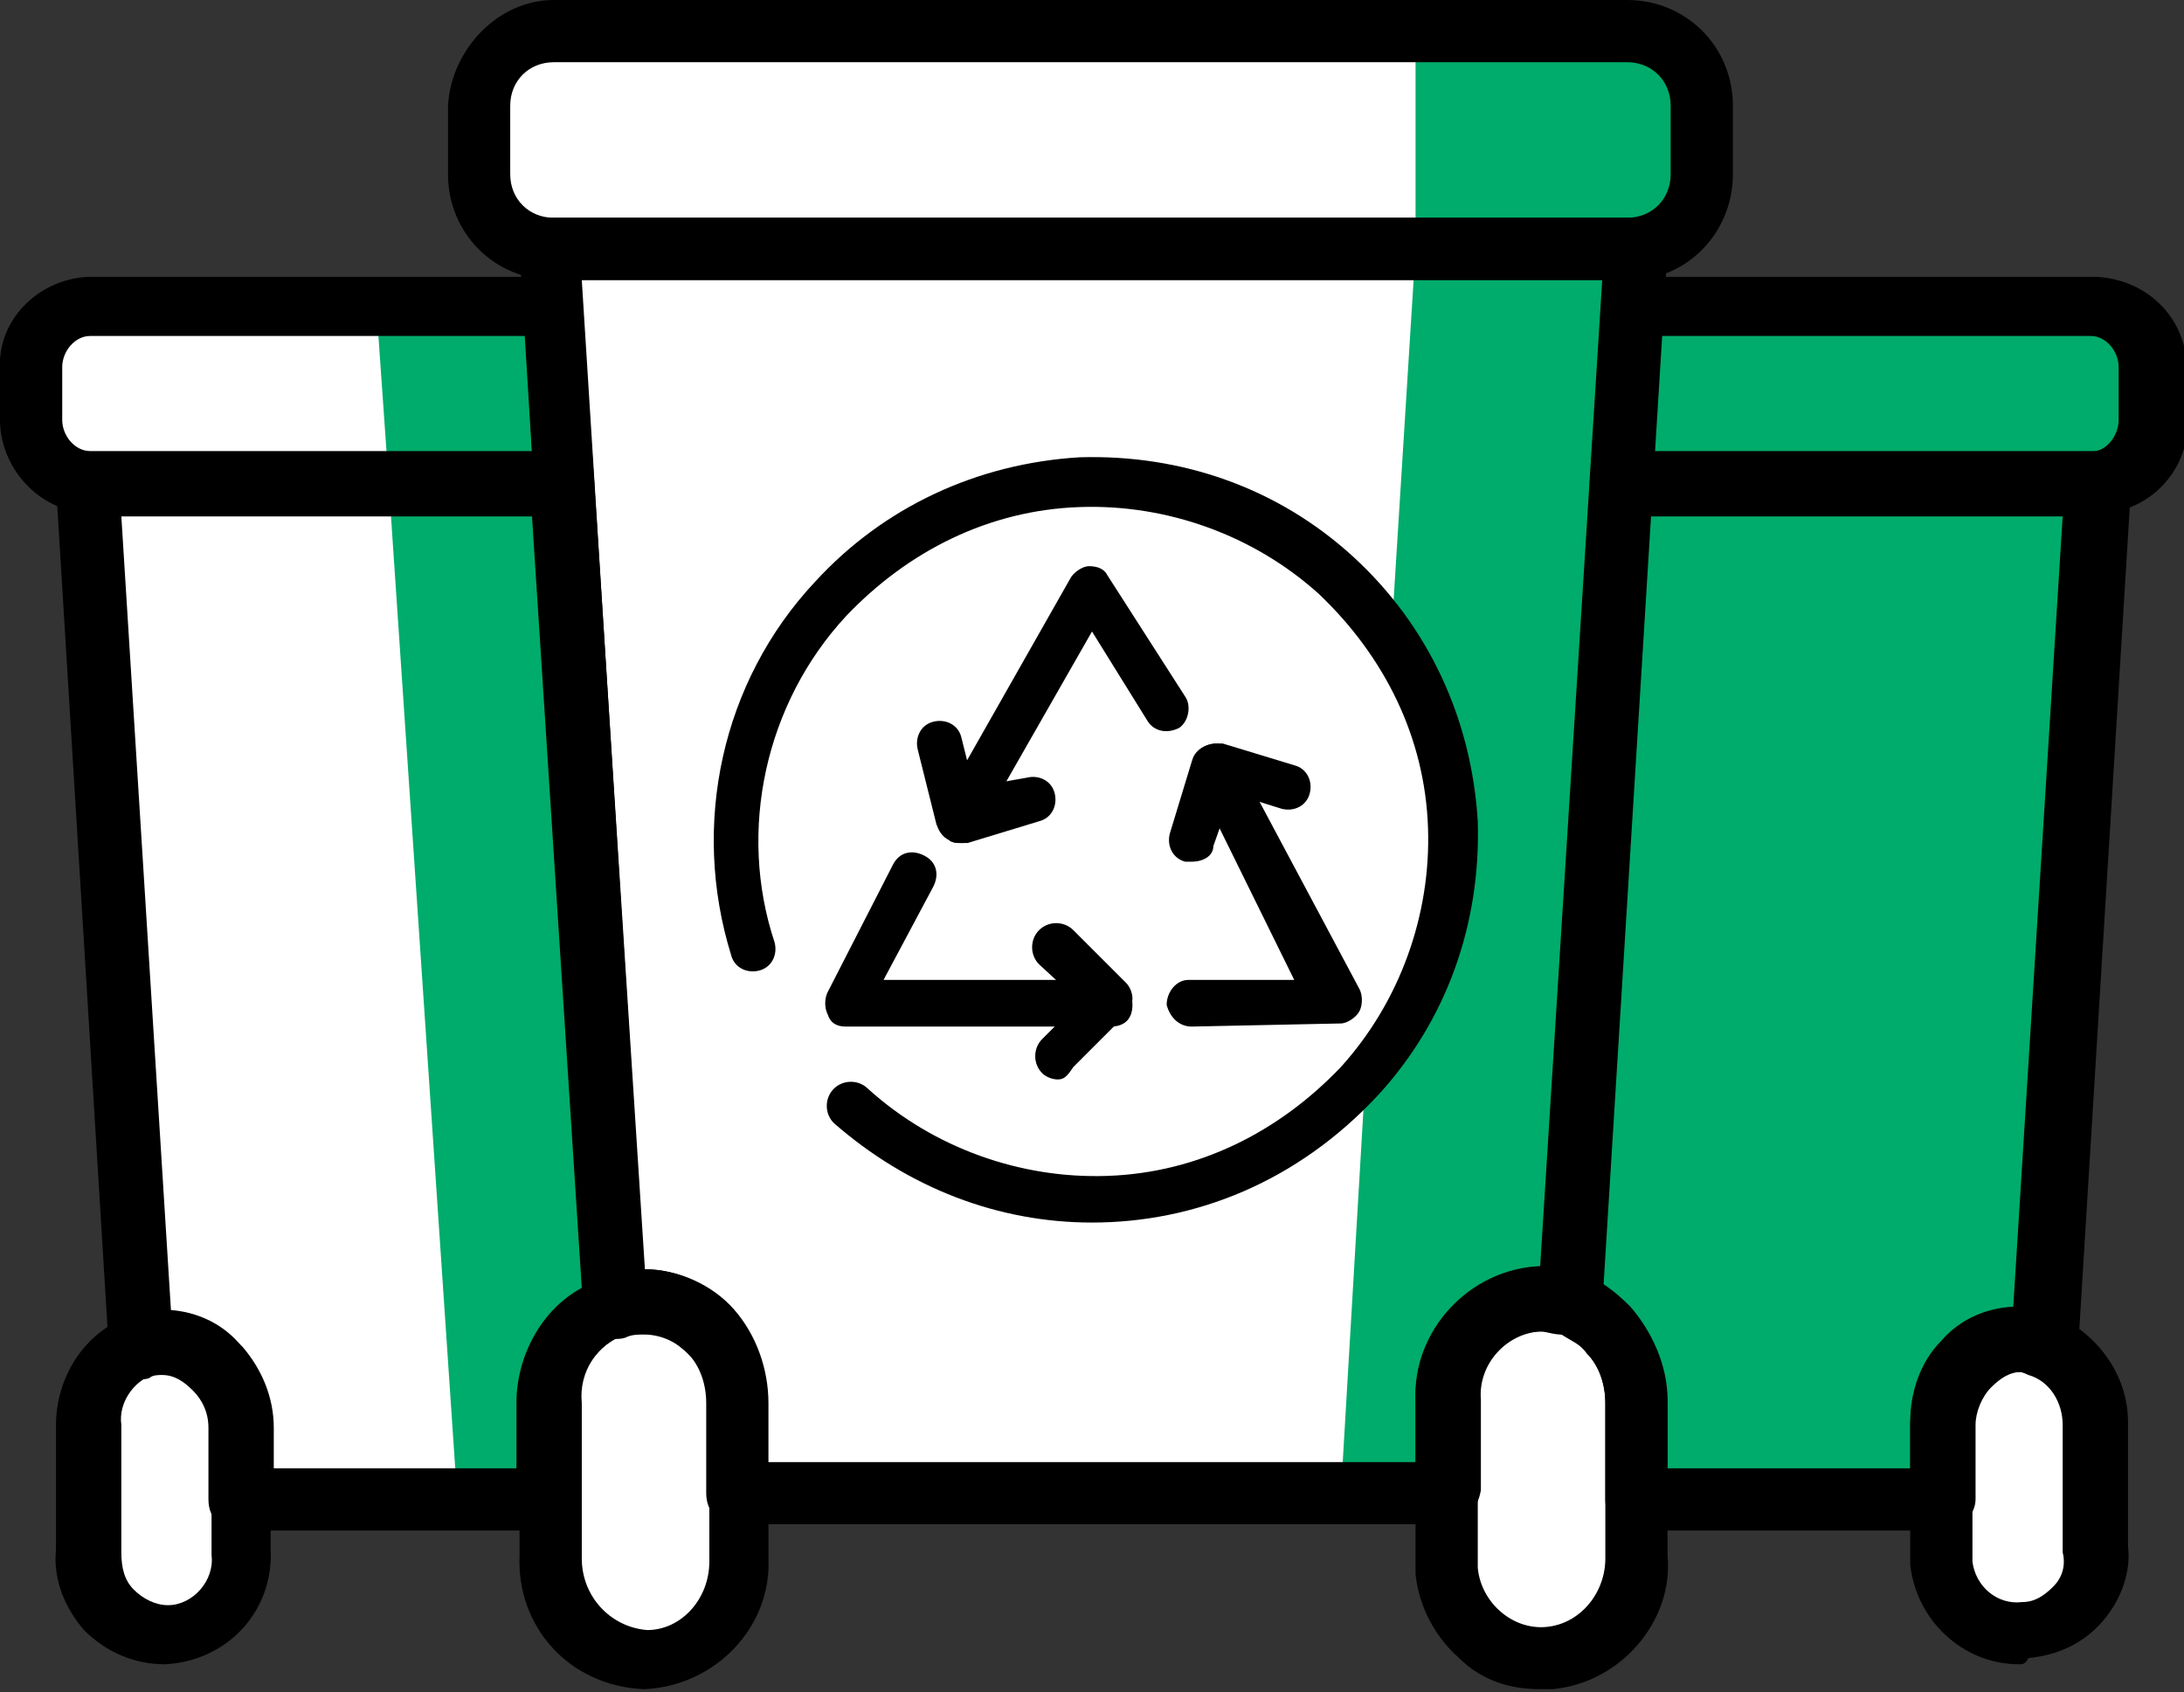 <?xml version="1.0" encoding="UTF-8"?> <svg xmlns="http://www.w3.org/2000/svg" xmlns:xlink="http://www.w3.org/1999/xlink" version="1.1" id="Groupe_178" x="0px" y="0px" viewBox="0 0 70.2 54.4" style="enable-background:new 0 0 70.2 54.4;" xml:space="preserve"><rect x="0" y="0" width="70.2" height="54.4" fill="#333333" stroke="none"/> <style type="text/css"> .st0{clip-path:url(#SVGID_00000030445562479530843660000011384978397182226326_);} .st1{fill:#FFFFFF;} .st2{fill:#00AC6B;} </style> <g> <defs> <rect id="SVGID_1_" width="70.2" height="54.4"></rect> </defs> <clipPath id="SVGID_00000071526247775638243590000014115055099901524894_"> <use xlink:href="#SVGID_1_" style="overflow:visible;"></use> </clipPath> <g id="Groupe_147" transform="translate(0 0)" style="clip-path:url(#SVGID_00000071526247775638243590000014115055099901524894_);"> <g id="Tracé_562"> <path class="st1" d="M67.3,9.8H52.4L52.5,8h-0.2c1.3,0,2.4-1.1,2.4-2.4V3.4c0-1.3-1.1-2.4-2.4-2.4c0,0,0,0,0,0H17.8 c-1.3,0-2.4,1.1-2.4,2.4c0,0,0,0,0,0v2.2C15.5,7,16.5,8,17.8,8l0,0h-0.2l0.1,1.8H2.9c-1.1,0-1.9,0.9-1.9,2v1.7c0,1,0.7,1.9,1.8,2 l1.7,27.7c-1.1,0.4-1.8,1.4-1.7,2.6v4c-0.1,1.4,1,2.6,2.5,2.7c0,0,0,0,0,0c1.4-0.1,2.5-1.3,2.5-2.7v-1.7h9.9v1.9 c-0.1,1.7,1.3,3.2,3,3.3c1.7-0.1,3.1-1.5,3-3.3V48h22.8v2.1c-0.1,1.7,1.1,3.1,2.8,3.3s3.1-1.1,3.3-2.8c0-0.2,0-0.3,0-0.5v-1.9 h9.9v1.7c-0.1,1.4,0.9,2.6,2.3,2.7c1.4,0.1,2.6-0.9,2.7-2.3c0-0.1,0-0.3,0-0.4v-4c0-1.1-0.7-2.2-1.7-2.6v0c0,0,0,0,0,0l1.7-27.7 c1-0.1,1.8-1,1.8-2v-1.7C69.2,10.8,68.4,9.9,67.3,9.8"></path> </g> <g id="Tracé_563"> <path class="st2" d="M54.7,3.4v2.2C54.7,7,53.7,8,52.4,8h0.2l-0.1,1.8l-0.4,5.7L50.4,42c-0.3-0.1-0.6-0.1-0.9-0.1 c-1.7,0.1-3.1,1.5-3,3.3V48h-3.4l0.8-13.6c3.2-3.9,3.6-9.4,0.8-13.6L45.5,8V1h6.8C53.7,1,54.7,2.1,54.7,3.4"></path> </g> <g id="Tracé_564"> <path class="st2" d="M19.8,42c-1.3,0.5-2.2,1.7-2.1,3.1v3.1h-3l-2.2-32.6l-0.4-5.7h5.7l0.4,5.7L19.8,42z"></path> </g> <g id="Tracé_565"> <path class="st2" d="M50.4,42c1.3,0.5,2.2,1.7,2.2,3.1v3.1h10v-2.3c0-0.7,0.2-1.4,0.7-1.9c0.4-0.5,1.1-0.8,1.7-0.8 c0.2,0,0.5,0,0.7,0.1l1.7-27.7c1-0.1,1.8-1,1.8-2v-1.7c0-1.1-0.8-2-1.9-2H52.4l-0.4,5.7L50.4,42z"></path> </g> <g id="Tracé_566"> <path d="M52.4,9C52.4,9,52.4,9,52.4,9H17.8c-1.9,0-3.4-1.5-3.4-3.4V3.4C14.5,1.6,16,0,17.8,0h34.5c1.9,0,3.4,1.5,3.4,3.4 c0,0,0,0,0,0v2.2C55.7,7.5,54.2,9,52.4,9z M17.8,2c-0.8,0-1.4,0.6-1.4,1.4v2.2c0,0.8,0.6,1.4,1.4,1.4h34.5c0,0,0,0,0,0 c0.8,0,1.4-0.6,1.4-1.4V3.4c0-0.8-0.6-1.4-1.4-1.4H17.8z"></path> </g> <g id="Tracé_567"> <path d="M17.7,49.2H7.7c-0.6,0-1-0.4-1-1v-2.3c0-0.5-0.2-0.9-0.5-1.2c-0.3-0.3-0.6-0.5-1-0.5c-0.1,0-0.3,0-0.4,0.1 c-0.3,0.1-0.6,0-0.9-0.1c-0.2-0.2-0.4-0.5-0.4-0.8L1.8,15.6c0-0.3,0.1-0.5,0.3-0.7s0.5-0.3,0.7-0.3h15.3c0.5,0,1,0.4,1,0.9 l1.7,26.4c0,0.4-0.2,0.8-0.7,1c-0.9,0.3-1.5,1.2-1.5,2.2v3.1C18.7,48.7,18.2,49.2,17.7,49.2z M8.7,47.2h7.9v-2.1 c0-1.5,0.8-3,2.1-3.7l-1.6-24.8H3.9l1.6,25.6c0.9,0.1,1.7,0.5,2.3,1.1c0.6,0.7,1,1.6,1,2.6V47.2z"></path> </g> <g id="Tracé_568"> <path d="M46.5,49H23.7c-0.6,0-1-0.4-1-1v-2.9c0-0.6-0.2-1.2-0.6-1.6c-0.4-0.4-0.9-0.6-1.4-0.6c-0.2,0-0.4,0-0.6,0.1 c-0.3,0.1-0.6,0-0.9-0.1c-0.3-0.2-0.4-0.5-0.4-0.8l-2.1-34c0-0.3,0.1-0.5,0.3-0.7C17.1,7.1,17.4,7,17.7,7h34.9 c0.3,0,0.5,0.1,0.7,0.3c0.2,0.2,0.3,0.5,0.3,0.7l-2.1,34c0,0.3-0.2,0.6-0.4,0.8c-0.3,0.2-0.6,0.2-0.9,0.1 c-0.2-0.1-0.4-0.1-0.6-0.1c-1.1,0-2.1,1-2,2.2l0,2.9C47.5,48.5,47.1,49,46.5,49z M24.7,47h20.8v-1.9c-0.1-2.2,1.7-4.2,4-4.3 l2-31.8H18.7l2,31.8c1.1,0,2.1,0.5,2.8,1.3c0.7,0.8,1.1,1.9,1.1,3V47z"></path> </g> <g id="Tracé_569"> <path d="M62.5,49.2h-9.9c-0.6,0-1-0.4-1-1v-3.1c0-0.6-0.2-1.2-0.6-1.6c-0.2-0.3-0.5-0.4-0.8-0.6c-0.4-0.1-0.7-0.6-0.7-1l1.7-26.4 c0-0.5,0.5-0.9,1-0.9l15.3,0l0,0c0.3,0,0.5,0.1,0.7,0.3c0.2,0.2,0.3,0.5,0.3,0.7l-1.7,27.7c0,0.3-0.2,0.6-0.4,0.8 c-0.2,0.2-0.6,0.2-0.9,0.1c-0.1,0-0.3-0.1-0.5-0.1c-0.4,0-0.7,0.2-1,0.5c-0.3,0.3-0.5,0.8-0.5,1.2v2.4 C63.5,48.7,63,49.2,62.5,49.2z M53.5,47.2h7.9v-1.3c0-0.9,0.3-1.9,1-2.6c0.6-0.6,1.4-1,2.3-1.1l1.6-25.6l-13.3,0l-1.6,24.8 c0.4,0.2,0.7,0.5,1,0.8c0.7,0.8,1.2,1.9,1.2,3V47.2z"></path> </g> <g id="Tracé_570"> <path d="M20.7,54.3c-2.4-0.1-4.1-2-4-4.3l0-4.9c0-1.8,1.1-3.4,2.8-4.1c0.4-0.1,0.8-0.2,1.2-0.2c1.1,0,2.2,0.5,2.9,1.3 c0.7,0.8,1.1,1.9,1.1,3v5C24.8,52.3,23,54.2,20.7,54.3z M20.7,42.8c-0.2,0-0.4,0-0.6,0.1c-0.9,0.3-1.5,1.2-1.4,2.2v5 c0,1.2,0.9,2.2,2.1,2.3c1.1,0,2-1,2-2.2l0-5c0,0,0,0,0,0c0-0.6-0.2-1.2-0.6-1.6C21.7,43.1,21.2,42.8,20.7,42.8z"></path> </g> <g id="Tracé_571"> <path d="M49.5,54.3c-1,0-1.9-0.3-2.6-1c-0.8-0.7-1.3-1.7-1.4-2.7c0-0.2,0-0.4,0-0.7l0-4.9c-0.1-2.2,1.7-4.2,4-4.3 c0.4,0,0.8,0.1,1.2,0.2c0.7,0.2,1.2,0.6,1.7,1.1c0.7,0.8,1.2,1.9,1.2,3v5c0.2,2.1-1.5,4.1-3.7,4.3C49.7,54.3,49.6,54.3,49.5,54.3 z M49.5,42.8c-1.1,0-2.1,1-2,2.2l0,5c0,0.2,0,0.3,0,0.4c0.1,1.1,1.1,2,2.2,1.9c1.1-0.1,1.9-1.1,1.9-2.2l0-5c0,0,0,0,0,0 c0-0.6-0.2-1.2-0.6-1.6c-0.2-0.3-0.5-0.4-0.8-0.6C49.9,42.9,49.7,42.8,49.5,42.8z"></path> </g> <g id="Tracé_572"> <path d="M18.1,16.5H2.8C1.2,16.4,0,15,0,13.5l0-1.6c-0.1-1.6,1.2-2.9,2.8-3l14.9,0c0.5,0,1,0.4,1,0.9l0.4,5.7 c0,0.3-0.1,0.5-0.3,0.7S18.4,16.5,18.1,16.5z M2.9,10.8c-0.5,0-0.9,0.5-0.9,1l0,1.7c0,0.5,0.4,1,0.9,1l14.2,0l-0.2-3.7H2.9z"></path> </g> <g id="Tracé_573"> <path d="M5.3,53.5c-1,0-1.9-0.4-2.6-1.1c-0.6-0.7-1-1.6-0.9-2.6l0-4c0-1.5,0.9-3,2.4-3.5c0.4-0.1,0.7-0.2,1-0.2 c1,0,1.9,0.4,2.5,1.1c0.6,0.7,1,1.6,1,2.6v4C8.8,51.8,7.3,53.4,5.3,53.5z M5.3,44.1c-0.1,0-0.3,0-0.4,0.1c-0.6,0.2-1.1,0.9-1,1.6 l0,4.1c0,0.5,0.1,0.9,0.4,1.2c0.3,0.3,0.7,0.5,1.1,0.5c0.8,0,1.5-0.8,1.4-1.6l0-4.1c0,0,0,0,0,0c0-0.4-0.2-0.9-0.5-1.2 C6,44.3,5.7,44.1,5.3,44.1z"></path> </g> <g id="Tracé_574"> <path d="M52.1,16.5c-0.3,0-0.5-0.1-0.7-0.3c-0.2-0.2-0.3-0.5-0.3-0.7l0.4-5.7c0-0.5,0.5-0.9,1-0.9h14.9c1.7,0.1,2.9,1.4,2.9,3 v1.6c0.1,1.5-1.1,2.9-2.7,3L52.1,16.5z M53.1,14.5h14.2c0.4,0,0.8-0.5,0.8-1l0-1.7c0,0,0,0,0,0c0-0.5-0.4-1-0.9-1l-13.9,0 L53.1,14.5z"></path> </g> <g id="Tracé_575"> <path d="M64.9,53.5c-1.8,0-3.3-1.4-3.5-3.2c0-0.2,0-0.4,0-0.6l0-4c0-0.9,0.3-1.9,1-2.6c0.6-0.7,1.5-1.1,2.5-1.1 c0.4,0,0.7,0.1,1,0.2c1.5,0.6,2.5,2,2.5,3.5v4c0.1,0.8-0.2,1.7-0.8,2.4c-0.6,0.7-1.4,1.1-2.4,1.2C65.1,53.5,65,53.5,64.9,53.5z M64.9,44.1c-0.4,0-0.7,0.2-1,0.5c-0.3,0.3-0.5,0.8-0.5,1.2v4.1c0,0.2,0,0.2,0,0.3c0.1,0.8,0.8,1.4,1.6,1.3c0.4,0,0.7-0.2,1-0.5 s0.4-0.7,0.3-1.1l0-4.1c0,0,0,0,0,0c0-0.7-0.4-1.4-1.1-1.6C65.2,44.2,65,44.1,64.9,44.1z"></path> </g> <g id="Tracé_576"> <path d="M34,34.7c-0.2,0-0.4-0.1-0.5-0.2c-0.3-0.3-0.3-0.8,0-1.1l1.2-1.2L33.4,31c-0.3-0.3-0.3-0.8,0-1.1c0.3-0.3,0.8-0.3,1.1,0 l1.7,1.7c0.1,0.1,0.2,0.3,0.2,0.5c0,0.2-0.1,0.4-0.2,0.5l-1.7,1.7C34.3,34.6,34.2,34.7,34,34.7z"></path> </g> <g id="Tracé_577"> <path d="M35.7,33h-8.5c-0.3,0-0.5-0.1-0.6-0.4c-0.1-0.2-0.1-0.5,0-0.7l2.1-4.1c0.2-0.4,0.6-0.5,1-0.3c0.4,0.2,0.5,0.6,0.3,1 l-1.6,3h7.2c0.4,0,0.8,0.3,0.8,0.8S36.1,33,35.7,33z"></path> </g> <g id="Tracé_578"> <path d="M38.3,27.7c-0.1,0-0.1,0-0.2,0c-0.4-0.1-0.6-0.5-0.5-0.9l0.7-2.3c0.1-0.2,0.2-0.4,0.4-0.5c0.2-0.1,0.4-0.1,0.6-0.1 l2.3,0.7c0.4,0.1,0.6,0.5,0.5,0.9c-0.1,0.4-0.5,0.6-0.9,0.5l-1.6-0.5L39,27.2C39,27.5,38.7,27.7,38.3,27.7z"></path> </g> <g id="Tracé_579"> <path d="M38.3,33c-0.4,0-0.7-0.3-0.8-0.7c0-0.4,0.3-0.8,0.7-0.8l3.4,0L38.4,25c-0.2-0.4-0.1-0.8,0.3-1c0.4-0.2,0.8-0.1,1,0.3 l4,7.5c0.1,0.2,0.1,0.5,0,0.7c-0.1,0.2-0.4,0.4-0.6,0.4L38.3,33C38.4,33,38.3,33,38.3,33z"></path> </g> <g id="Tracé_580"> <path d="M30.9,27.1c-0.1,0-0.3,0-0.4-0.1c-0.2-0.1-0.3-0.3-0.4-0.5l-0.6-2.4c-0.1-0.4,0.1-0.8,0.5-0.9c0.4-0.1,0.8,0.1,0.9,0.5 l0.4,1.6L33,25c0.4-0.1,0.8,0.1,0.9,0.5c0.1,0.4-0.1,0.8-0.5,0.9l-2.3,0.7C31.1,27.1,31,27.1,30.9,27.1z"></path> </g> <g id="Tracé_581"> <path d="M30.9,27.1c-0.1,0-0.3,0-0.4-0.1c-0.4-0.2-0.5-0.7-0.3-1l4.2-7.4c0.1-0.2,0.4-0.4,0.6-0.4c0.3,0,0.5,0.1,0.6,0.3l2.5,3.9 c0.2,0.3,0.1,0.8-0.2,1c-0.4,0.2-0.8,0.1-1-0.2l-1.8-2.9l-3.6,6.3C31.4,26.9,31.2,27.1,30.9,27.1z"></path> </g> <g id="Tracé_582"> <path d="M35.1,39.3c-3,0-5.9-1.1-8.3-3.2c-0.3-0.3-0.3-0.8,0-1.1c0.3-0.3,0.8-0.3,1.1,0c2.1,1.9,4.9,2.9,7.7,2.8 c2.9-0.1,5.5-1.4,7.5-3.5c1.9-2.1,2.9-4.9,2.8-7.7c-0.1-2.9-1.4-5.5-3.5-7.5c-2.1-1.9-4.9-2.9-7.7-2.8c-2.9,0.1-5.5,1.4-7.5,3.5 c-2.6,2.8-3.5,6.9-2.3,10.5c0.1,0.4-0.1,0.8-0.5,0.9c-0.4,0.1-0.8-0.1-0.9-0.5c-1.3-4.2-0.3-8.8,2.7-12c2.2-2.4,5.2-3.8,8.5-4 c3.3-0.1,6.4,1,8.8,3.2c2.4,2.2,3.8,5.2,4,8.5c0.1,3.3-1,6.4-3.2,8.8C41.7,38,38.4,39.3,35.1,39.3z"></path> </g> </g> </g> </svg> 